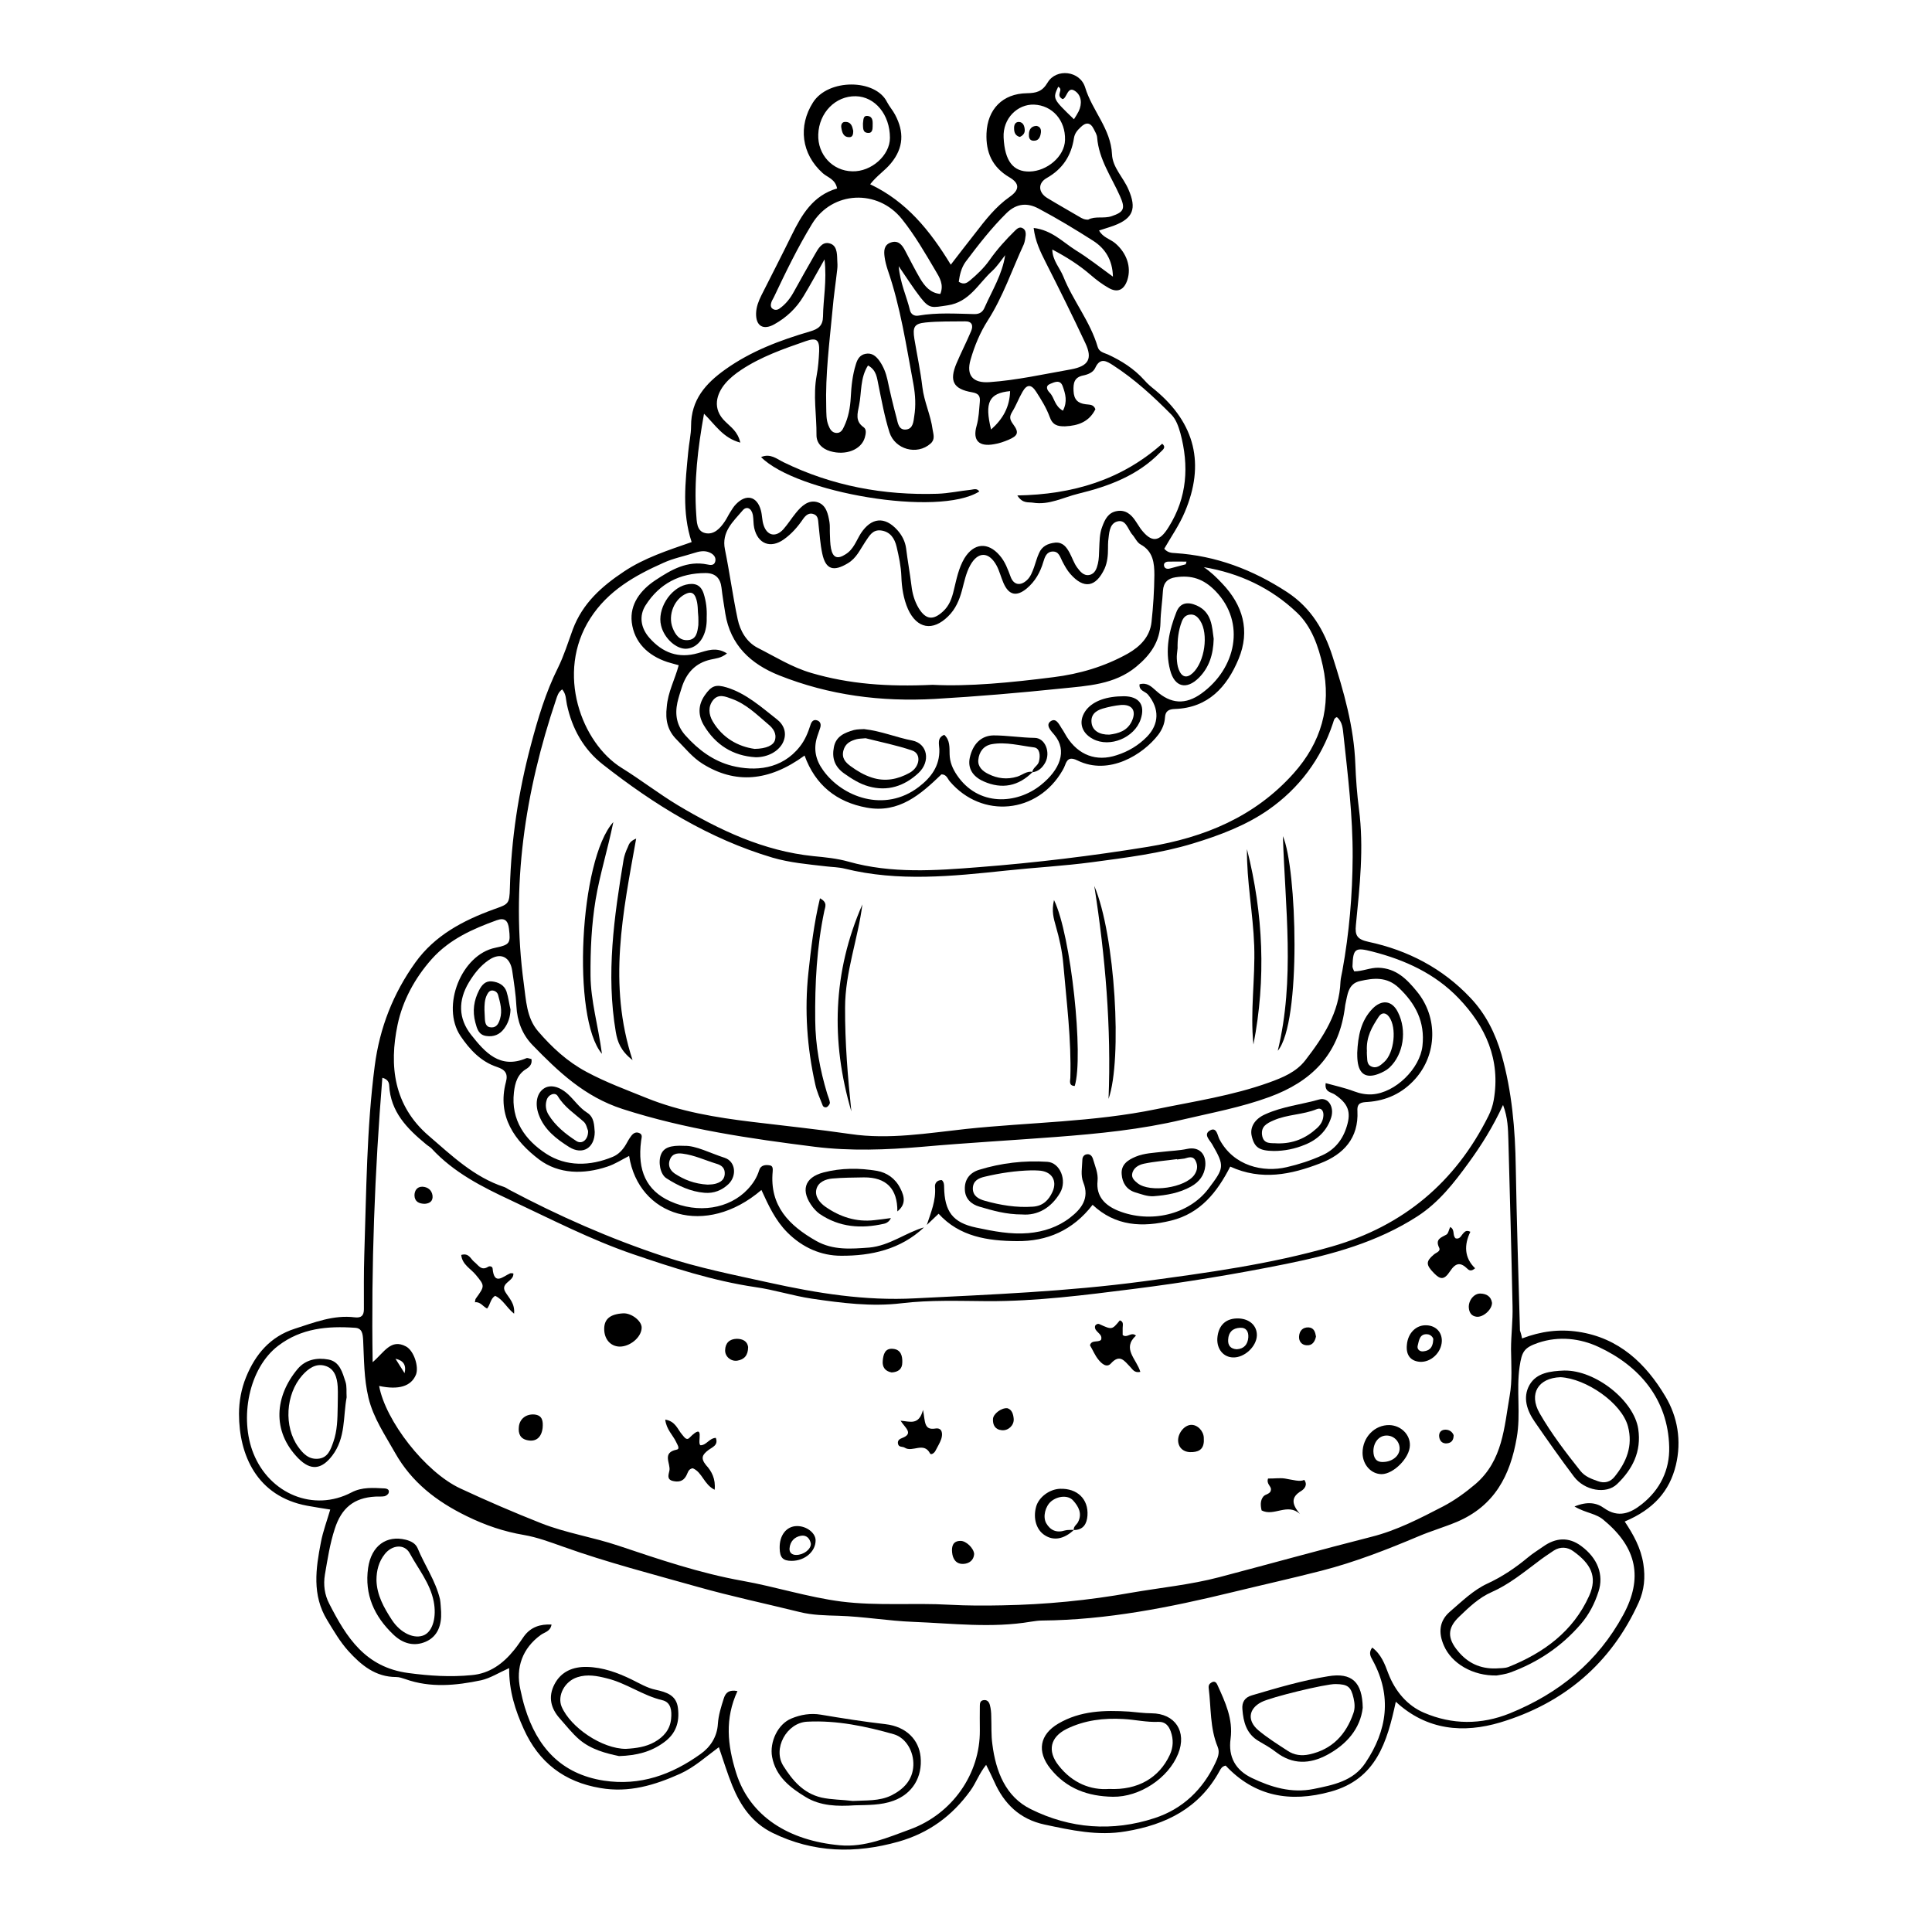 <?xml version="1.0" encoding="UTF-8"?>
<!-- Uploaded to: ICON Repo, www.iconrepo.com, Generator: ICON Repo Mixer Tools -->
<svg fill="#000000" width="800px" height="800px" version="1.1" viewBox="144 144 512 512" xmlns="http://www.w3.org/2000/svg">
 <g>
  <path d="m547.36 498.7c5.039-1.914 9.824-2.519 14.914-1.762 10.781 1.613 17.887 8.414 23.074 17.129 3.223 5.391 4.332 11.738 2.769 18.238-1.664 6.852-5.894 11.688-13.551 14.914 2.316 3.477 4.281 7.004 4.938 11.234 0.555 3.578 0.25 6.902-1.211 10.176-7.356 16.273-19.949 26.801-36.727 31.84-9.621 2.871-19.398 2.168-27.66-5.492-2.316 10.73-5.188 20.504-17.281 23.832-10.781 2.973-20.152 1.258-27.809-6.902-1.008 0.203-1.309 0.855-1.613 1.41-5.391 9.875-14.207 14.258-24.887 16.02-7.406 1.258-14.41-0.301-21.512-1.812-6.551-1.41-10.73-5.492-13.352-11.438-0.605-1.359-1.258-2.672-2.117-4.383-1.863 2.316-2.672 4.785-4.18 6.852-4.836 6.699-11.035 11.234-19.043 13.504-11.438 3.223-22.52 2.973-33.352-2.316-5.441-2.672-8.516-7.203-10.68-12.496-1.309-3.223-2.316-6.551-3.578-10.227-3.477 2.57-6.5 5.34-10.277 7.055-6.75 3.023-13.551 5.09-21.109 3.777-9.621-1.613-16.324-6.801-20.305-15.617-2.266-4.988-3.93-10.125-3.879-16.172-2.719 1.211-4.988 2.672-7.406 3.223-6.699 1.41-13.453 2.066-20.102-0.301-0.754-0.25-1.613-0.555-2.418-0.555-5.492 0-9.27-3.125-12.695-6.902-2.215-2.469-3.879-5.34-5.594-8.16-4.082-6.648-3.023-13.703-1.664-20.707 0.555-2.871 1.613-5.691 2.469-8.613-2.215-0.352-4.18-0.656-6.098-1.008-13.352-2.469-18.086-13.453-18.086-24.336 0-3.273 0.605-6.648 1.863-9.723 2.469-6.098 6.449-10.781 12.898-12.848 5.188-1.664 10.328-3.727 15.922-3.023 1.715 0.203 2.418-0.453 2.418-2.168 0-4.785-0.051-9.621 0.102-14.41 0.555-16.727 0.605-33.453 2.769-50.078 1.309-10.078 4.887-19.195 10.781-27.406 5.141-7.152 12.594-11.082 20.605-14.008 4.031-1.461 4.332-1.309 4.434-5.793 0.352-12.797 2.266-25.391 5.543-37.734 1.863-7.055 3.93-14.008 7.203-20.555 1.613-3.273 2.672-6.75 3.93-10.176 2.621-6.953 7.656-11.387 13.551-15.316 5.441-3.629 11.586-5.594 17.938-7.809-2.621-7.91-1.664-15.922-0.906-23.879 0.203-2.316 0.754-4.586 0.754-6.902 0-6.902 3.828-11.234 9.07-14.965 6.852-4.887 14.559-7.758 22.469-10.078 2.266-0.656 3.375-1.562 3.426-3.93 0.051-4.684 1.059-9.371 0.402-15.164-2.168 3.828-3.777 6.801-5.543 9.723-1.914 3.223-4.535 5.691-7.809 7.508-2.922 1.613-4.887 0.402-4.785-2.973 0.051-1.664 0.656-3.223 1.41-4.734 2.672-5.289 5.391-10.578 8.012-15.922 2.672-5.441 5.644-10.531 12.043-12.395-0.453-2.469-2.519-2.922-3.777-4.031-5.742-5.141-6.551-12.543-2.621-18.742 4.031-6.398 16.625-6.297 19.648-0.102 0.605 1.16 1.512 2.168 2.117 3.324 2.418 4.535 2.316 8.766-1.109 12.898-1.562 1.914-3.68 3.223-5.492 5.543 9.574 4.535 15.82 12.191 21.363 21.312 2.266-2.922 4.332-5.644 6.449-8.312 2.719-3.527 5.441-7.055 9.168-9.672 2.672-1.863 2.672-3.578-0.102-5.188-4.535-2.672-6.246-6.602-6.047-11.637 0.25-6.348 4.231-10.531 10.68-10.629 2.519-0.051 4.082-0.402 5.543-2.871 2.266-3.777 8.566-3.125 9.926 1.359 1.863 6.144 6.801 10.934 7.106 17.684 0.152 3.527 3.023 6.144 4.383 9.371 2.168 4.988 1.258 7.609-3.828 9.523-1.211 0.453-2.469 0.805-3.981 1.309 1.008 1.863 2.973 2.266 4.281 3.375 3.023 2.57 4.332 6.297 3.223 9.723-0.855 2.621-2.57 3.477-4.887 2.168-1.715-0.957-3.324-2.168-4.836-3.477-3.023-2.621-6.348-4.734-10.176-6.75 0.051 2.922 2.016 4.887 2.922 7.152 2.57 6.449 7.152 11.941 9.117 18.691 0.402 1.309 1.613 1.512 2.672 1.965 3.629 1.664 6.953 3.777 9.672 6.801 0.855 1.008 1.914 1.863 2.922 2.672 10.578 8.816 13.199 19.598 7.809 32.293-1.461 3.477-3.629 6.551-5.441 9.723 0.906 1.059 1.914 1.109 2.922 1.16 10.832 0.707 20.504 4.383 29.625 10.328 6.449 4.231 9.875 10.227 12.043 17.027 2.973 9.27 5.691 18.691 6.047 28.566 0.152 3.981 0.453 7.961 0.957 11.891 1.359 10.277 0.203 20.504-0.805 30.73-0.301 2.82 0.352 3.828 3.375 4.484 10.379 2.215 19.598 7.004 26.953 14.812 4.082 4.281 6.648 9.473 8.262 15.062 2.769 9.773 3.629 19.801 3.777 29.926 0.25 14.41 0.707 28.816 1.109 43.176 0.148 0.5 0.348 0.953 0.551 2.113zm-158.5-29.422c-6.195 5.844-14.008 7.559-21.965 7.508-5.238 0-10.176-2.117-14.207-6.144-3.223-3.223-5.039-7.203-6.902-11.285-14.762 12.645-32.547 7.004-35.066-9.02-1.914 0.957-3.727 2.168-5.742 2.82-6.297 2.117-12.898 2.016-18.086-1.863-6.449-4.887-11.234-11.438-8.816-20.555 0.605-2.215-0.203-3.273-2.367-3.981-4.281-1.41-7.254-4.637-9.672-8.211-5.238-7.859 0.25-21.562 9.219-23.375 3.879-0.805 4.082-1.211 3.629-5.039-0.25-2.117-1.109-3.023-3.223-2.266-6.398 2.316-12.543 5.039-17.23 10.277-4.535 5.09-7.758 11.133-9.07 17.434-2.266 10.832-1.059 21.41 8.262 29.422 6.144 5.289 11.992 10.934 19.949 13.551 0.453 0.152 0.855 0.453 1.309 0.707 13.199 7.004 26.801 13 40.961 17.684 9.117 3.023 18.539 4.887 27.91 6.953 12.797 2.82 25.441 4.887 38.742 4.18 20.152-1.008 40.355-1.812 60.355-4.484 16.879-2.266 33.754-4.535 50.18-9.27 18.844-5.441 32.648-16.977 41.414-34.562 0.656-1.309 1.16-2.769 1.41-4.231 1.863-10.68-2.117-19.496-9.32-27.004-6.246-6.5-14.156-10.125-22.824-12.344-4.535-1.16-5.141-0.906-5.289 3.93 0 0.453 0.301 0.906 0.453 1.309 2.266 0 4.231-1.008 6.449-0.957 4.684 0.152 7.508 3.023 10.176 6.297 5.594 6.801 5.391 16.625-0.453 23.176-3.375 3.777-7.609 5.742-12.594 6.098-1.613 0.102-2.871 0.152-2.719 2.418 0.352 7.152-3.68 11.488-9.875 13.855-7.707 2.973-15.566 4.637-23.832 0.855-3.477 6.801-7.91 12.395-15.668 14.309-7.609 1.863-14.762 1.512-20.809-4.18-5.238 6.801-12.09 9.723-20.102 9.621-7.656-0.051-15.164-1.16-20.707-7.254-1.211 1.16-2.168 2.066-3.125 2.973 1.059-3.273 2.469-6.449 2.168-10.078-0.102-1.008 0.605-1.863 1.812-1.812 0.555 0.504 0.605 1.16 0.605 1.812 0.102 6.5 2.266 9.473 8.516 10.781 4.535 0.957 9.117 1.863 13.805 1.461 4.031-0.352 7.859-1.613 11.035-4.082 3.023-2.316 5.238-5.141 3.527-9.371-0.754-1.914-0.301-3.93-0.25-5.894 0-0.707 0.301-1.309 1.008-1.512 1.008-0.25 1.562 0.402 1.812 1.211 0.555 1.914 1.41 3.777 1.211 5.793-0.453 4.231 2.117 6.551 5.441 7.91 8.566 3.477 18.742 1.008 23.879-5.742 4.231-5.594 4.434-5.996 1.059-11.84-0.656-1.16-2.469-2.672-0.504-3.727 1.715-0.906 1.914 1.41 2.418 2.367 3.777 7.152 11.637 8.867 17.836 7.406 3.273-0.754 6.348-1.762 9.371-3.125 3.375-1.512 5.492-4.18 6.551-7.707 1.211-3.879 0.301-6.047-3.176-8.414-0.957-0.656-2.769-0.605-2.418-3.023 2.57 0.707 5.09 1.258 7.508 2.168 1.613 0.605 3.176 0.906 4.836 0.805 6.098-0.402 12.645-6.801 13.301-12.848 0.707-6.348-1.812-11.184-6.297-15.418-3.176-2.973-6.648-2.57-10.227-1.762-3.273 0.707-3.324 3.727-3.93 6.297-0.102 0.504-0.102 1.008-0.203 1.461-1.762 11.84-8.766 18.895-19.902 22.973-7.559 2.769-15.316 4.18-23.023 5.996-10.984 2.621-22.219 3.727-33.453 4.586-11.84 0.906-23.73 1.562-35.621 2.621-9.422 0.805-18.941 1.16-28.312 0-17.18-2.168-34.309-4.637-51.035-10.027-10.078-3.273-16.977-9.875-23.879-16.977-2.719-2.82-4.031-6.348-4.231-10.277-0.152-3.125-0.656-6.246-1.109-9.371-0.555-3.727-3.125-4.988-6.246-2.82-2.215 1.512-3.828 3.578-5.238 5.894-2.871 4.785-2.82 9.574 0.605 13.906 3.629 4.586 7.609 9.168 14.609 6.195 0.352-0.152 0.906 0.152 1.359 0.203 0.25 1.258-0.402 2.016-1.258 2.57-2.418 1.41-3.074 3.68-3.375 6.246-0.855 7.406 3.023 12.695 8.516 16.273 5.34 3.477 11.688 3.324 17.633 0.855 1.512-0.605 2.719-1.863 3.578-3.375 0.402-0.707 0.805-1.461 1.309-2.117 0.504-0.707 1.211-1.211 2.117-0.855 1.059 0.402 0.656 1.258 0.555 2.066-1.059 7.961 1.461 13.199 7.656 16.02 7.356 3.375 15.719 2.066 20.605-3.176 1.41-1.512 2.418-3.074 3.023-5.039 0.402-1.359 1.715-1.512 2.922-1.258 0.707 0.152 0.707 0.906 0.656 1.613-0.855 9.07 4.332 14.309 11.539 18.391 4.484 2.519 9.219 2.117 14.055 1.762 5.43-0.512 9.609-3.938 14.496-5.348zm153.46-32.445c-2.672 5.793-5.742 10.68-9.117 15.316-3.879 5.34-7.91 10.531-13.602 14.207-10.629 6.852-22.57 10.125-34.762 12.594-13.453 2.719-26.953 4.938-40.559 6.648-12.797 1.613-25.594 3.273-38.543 3.223-7.609-0.051-15.215-0.352-22.824 0.555-7.91 0.957-15.82-0.051-23.73-1.211-5.09-0.754-9.977-2.367-15.062-3.074-11.184-1.664-21.867-5.141-32.496-8.766-11.133-3.828-21.562-9.219-32.195-14.207-7.656-3.578-15.164-7.356-21.059-13.754-0.453-0.453-1.059-0.754-1.562-1.211-4.938-4.082-9.32-8.516-9.672-15.516-0.051-0.707-0.301-1.613-1.812-2.016-2.016 24.938-2.973 49.727-2.57 75.371 3.074-2.621 4.836-6.297 8.816-4.18 2.117 1.109 3.477 5.391 2.672 7.457-1.258 3.125-4.586 4.133-9.773 3.023 1.664 9.168 12.191 22.824 21.512 27.156 7.004 3.273 14.156 6.348 21.41 9.219 6.648 2.621 13.703 3.68 20.453 5.945 10.832 3.629 21.613 7.305 32.898 9.32 8.766 1.562 17.281 4.332 26.199 5.492 9.621 1.211 19.195 0.301 28.766 0.855 4.637 0.25 9.27 0.25 13.906 0.152 11.438-0.203 22.824-1.309 34.059-3.324 7.809-1.359 15.77-2.117 23.426-4.133 13.402-3.527 26.801-7.254 40.254-10.68 6.852-1.715 13-4.938 19.145-8.113 2.973-1.562 5.844-3.629 8.516-5.894 7.254-6.246 7.609-15.062 9.07-23.426 0.707-3.981 0.402-8.16 0.352-12.293 0-3.727 0.504-7.559 0.402-11.387-0.301-14.711-0.707-29.473-1.109-44.184-0.098-2.769-0.098-5.691-1.406-9.168zm18.945 106.4c3.426-1.41 5.844-1.008 7.859 0.453 3.777 2.672 7.004 1.309 9.977-1.059 4.836-3.828 7.406-9.07 7.254-15.164-0.301-12.695-7.961-21.512-18.691-26.5-4.836-2.266-10.48-2.973-16.02-1.109-3.777 1.309-4.332 2.316-4.938 6.348-0.906 6.246 0.352 12.543-0.754 18.793-1.715 10.027-5.894 18.086-15.871 22.32-3.375 1.41-6.852 2.418-10.176 3.828-8.363 3.527-16.879 6.852-25.695 9.117-7.859 2.016-15.77 3.777-23.629 5.691-16.574 4.031-33.25 7.356-50.383 7.508-1.008 0-1.965 0.152-2.973 0.301-10.379 1.762-20.859 0.453-31.234 0.051-6.551-0.25-13.148-1.41-19.75-1.613-3.477-0.102-7.004-0.152-10.379-1.008-8.969-2.215-18.035-4.133-26.953-6.648-11.941-3.375-23.93-6.449-35.621-10.629-3.426-1.211-6.902-2.519-10.43-3.125-5.34-0.906-10.227-2.57-15.164-4.988-8.062-3.93-14.609-9.02-18.992-16.777-2.621-4.684-5.742-9.168-7.055-14.609-1.211-5.09-1.16-10.176-1.41-15.266-0.102-1.562-0.203-3.176-2.168-3.273-7.254-0.504-14.207 0.102-20.305 4.734-7.91 5.996-10.328 19.297-6.602 28.566 4.281 10.68 15.922 15.617 25.996 10.328 2.769-1.461 5.793-1.211 8.766-1.059 0.707 0.051 1.359 0.352 1.059 1.211-0.102 0.352-0.656 0.754-1.059 0.855-0.805 0.152-1.664 0.051-2.469 0.102-5.644 0.301-8.969 3.023-10.73 8.516-1.309 3.981-1.914 8.062-2.621 12.141-0.453 2.719-0.102 5.34 1.16 7.758 4.535 8.867 9.523 16.828 20.957 18.34 5.644 0.754 11.133 1.109 16.777 0.555 4.734-0.402 8.312-3.023 11.234-6.648 0.957-1.16 1.762-2.418 2.621-3.629 1.812-2.469 4.281-3.273 7.305-3.125-0.301 1.863-1.863 2.016-2.871 2.769-4.785 3.477-6.699 8.613-5.391 14.41 0.352 1.613 0.707 3.223 1.211 4.836 3.223 10.48 9.574 17.582 20.906 19.348 9.621 1.461 17.984-1.562 25.645-7.055 2.57-1.812 4.383-4.535 4.586-7.961 0.152-2.316 0.855-4.535 1.562-6.75 0.504-1.664 1.512-2.367 3.629-1.965-3.375 7.305-2.672 14.258-0.352 21.664 3.629 11.586 14.008 17.984 27.457 19.195 6.648 0.605 12.645-2.016 18.691-4.231 11.082-4.082 18.539-14.609 18.438-26.25 0-2.168-0.051-4.281 0-6.449 0-0.605 0.051-1.359 0.906-1.512 1.059-0.203 1.562 0.504 1.762 1.309 0.25 0.957 0.352 1.965 0.352 2.922 0.102 2.469-0.051 4.988 0.301 7.457 0.906 7.203 3.527 13.906 10.176 17.18 10.43 5.188 21.664 6.047 32.848 2.367 7.406-2.418 12.746-7.559 16.07-14.609 0.605-1.309 1.258-2.719 0.605-4.281-2.066-4.988-1.715-10.328-2.367-15.516-0.102-0.855 0.203-1.211 0.805-1.562 0.754-0.402 1.211 0 1.512 0.707 2.066 4.535 4.18 9.02 3.477 14.258-0.656 4.785 1.309 8.312 5.644 10.379 5.141 2.469 10.531 4.082 16.324 2.922 5.188-1.059 10.531-2.066 13.754-6.902 5.793-8.613 7.106-17.684 1.965-27.156-0.555-1.008-1.211-2.016-0.152-3.426 2.367 1.762 3.324 4.332 4.281 6.902 1.812 4.684 5.039 8.516 9.473 10.379 7.406 3.176 15.113 3.223 22.723 0.152 13-5.289 23.277-13.602 30.078-26.148 5.238-9.672 3.578-17.734-4.988-24.887-2.16-2.016-4.781-1.918-7.953-3.781zm-268.28-216.54c-1.059 0.754-1.309 1.762-1.613 2.672-8.262 24.484-12.043 49.473-8.566 75.27 0.605 4.332 0.707 9.07 3.777 12.645 3.68 4.281 7.758 8.062 12.848 10.781 5.141 2.769 10.531 4.734 15.871 6.902 8.969 3.629 18.438 5.188 28.012 6.348 8.715 1.059 17.434 1.965 26.098 3.223 10.176 1.512 20.453-0.25 30.684-1.359 16.777-1.762 33.703-1.812 50.332-5.238 10.027-2.066 20.203-3.578 29.875-7.055 3.629-1.309 7.203-2.769 9.621-5.894 4.785-6.195 9.02-12.645 9.32-20.859 0.051-0.957 0.352-1.965 0.504-2.922 1.812-9.977 2.672-20.051 2.719-30.129 0.051-10.781-1.258-21.461-2.418-32.195-0.203-1.762-0.25-3.578-1.762-4.836-0.754 0.25-0.805 0.906-1.008 1.512-3.176 9.621-9.02 17.383-17.18 23.074-5.945 4.133-12.898 6.75-19.852 8.867-8.715 2.672-17.785 3.777-26.801 4.988-7.559 1.008-15.164 1.41-22.723 2.215-14.309 1.512-28.617 3.023-42.875-0.504-1.613-0.402-3.273-0.402-4.938-0.605-4.785-0.555-9.574-0.957-14.207-2.316-16.777-4.988-31.336-14.008-44.941-24.688-5.09-3.981-8.16-9.473-9.523-15.871-0.297-1.305-0.145-2.715-1.254-4.023zm30.883-6.398c-1.16-0.352-2.117-0.555-3.023-0.855-5.141-1.715-8.766-5.188-9.422-10.531-0.555-4.785 2.316-8.516 6.246-11.133 4.18-2.769 8.465-5.289 13.805-4.18 0.707 0.152 1.762 0.352 2.066-0.754 0.301-1.109-0.402-1.914-1.359-2.367-1.461-0.707-2.922-0.352-4.332 0.102-2.672 0.855-5.492 1.41-8.012 2.57-7.609 3.375-14.711 7.406-19.398 14.711-9.32 14.508-2.266 33.102 8.312 39.648 5.039 3.125 9.773 6.801 14.863 9.875 11.133 6.648 22.773 12.141 35.922 13.504 3.125 0.301 6.297 0.605 9.32 1.461 11.438 3.223 23.074 2.367 34.562 1.461 14.965-1.16 29.926-2.973 44.789-5.391 15.012-2.469 28.312-7.961 38.594-19.445 7.305-8.16 10.125-17.734 7.758-28.516-1.16-5.188-2.973-10.43-6.852-14.105-6.902-6.551-15.266-10.48-24.688-12.043 1.812 1.211 3.375 2.719 4.836 4.281 5.543 5.793 7.508 12.543 4.383 20.051-3.074 7.406-8.062 12.949-16.879 13.25-1.562 0.051-2.519 0.504-2.621 2.215-0.102 1.715-0.754 3.223-1.762 4.586-4.031 5.289-13.098 10.934-21.41 6.852-1.812-0.906-2.719-0.555-3.324 1.258-0.152 0.453-0.402 0.906-0.656 1.359-6.602 11.488-21.363 12.898-29.875 2.922-0.605-0.707-0.855-1.863-2.215-1.863-5.492 5.289-11.234 10.379-19.801 8.816-8.012-1.461-13.652-5.996-16.473-13.805-9.523 6.953-18.438 7.559-27.055 2.168-2.719-1.715-4.637-4.18-6.852-6.398-2.418-2.418-3.023-5.238-2.621-8.613 0.301-3.988 2.168-7.312 3.172-11.09zm16.324-58.996c-4.586-1.211-6.648-4.734-9.621-7.656-1.664 9.219-2.672 17.887-2.066 26.652 0.152 1.863 0.051 4.484 2.418 4.988 2.266 0.504 3.93-1.258 5.141-3.074 0.555-0.805 0.957-1.715 1.512-2.57 0.453-0.707 0.855-1.41 1.461-2.016 2.719-2.82 5.594-2.117 6.602 1.613 0.352 1.258 0.301 2.672 0.707 3.879 0.906 2.871 3.223 3.375 5.238 1.16 1.211-1.359 2.168-2.922 3.324-4.332 1.512-1.863 3.375-3.629 5.844-2.82 2.215 0.754 2.719 3.125 3.074 5.289 0.152 0.957 0.051 1.965 0.102 2.973 0.051 1.309 0.051 2.672 0.301 3.981 0.504 2.469 1.715 2.922 3.879 1.512 2.117-1.309 2.82-3.629 4.031-5.543 2.769-4.18 6.297-4.586 9.672-0.855 1.211 1.359 2.066 2.973 2.316 4.836 0.402 3.273 1.008 6.551 1.41 9.824 0.25 2.168 0.805 4.18 1.965 6.098 1.863 2.973 3.777 3.223 6.398 0.805 1.664-1.512 2.367-3.477 2.871-5.644 0.707-2.871 1.258-5.844 2.82-8.465 2.519-4.082 6.246-4.332 9.32-0.754 1.461 1.664 2.168 3.68 2.922 5.691 0.805 2.168 2.57 2.469 4.281 0.906 1.008-0.906 1.461-2.215 1.914-3.426 0.453-1.258 0.754-2.519 1.309-3.727 0.805-1.914 2.418-2.621 4.332-2.82 2.016-0.152 2.973 1.211 3.777 2.672 0.707 1.309 1.16 2.769 2.016 3.93 0.754 1.008 1.715 2.266 3.223 1.965 1.512-0.301 1.965-1.715 2.266-2.973 0.301-1.258 0.301-2.621 0.352-3.93 0.102-1.965 0.051-3.981 0.805-5.894 0.707-1.914 1.562-3.727 3.879-4.133 2.266-0.402 3.777 0.855 4.938 2.621 0.453 0.707 0.906 1.41 1.359 2.066 2.871 3.777 4.938 3.629 7.457-0.504 4.887-7.809 5.391-16.172 3.074-24.836-0.504-1.762-1.109-3.578-2.367-4.887-4.785-4.836-9.773-9.422-15.469-13.098-1.715-1.109-3.426-2.168-4.734 0.707-0.555 1.211-1.965 1.762-3.273 2.016-2.266 0.504-2.57 1.965-2.469 4.082 0.102 2.316 1.16 3.273 3.223 3.527 0.957 0.152 2.066-0.051 2.57 1.309-1.613 3.273-4.484 4.383-8.012 4.535-2.066 0.051-3.375-0.352-4.133-2.57-0.855-2.316-2.168-4.434-3.527-6.551-1.309-2.066-2.469-2.066-3.629-0.051-1.008 1.715-1.664 3.578-2.719 5.289-0.805 1.309-0.754 2.016 0.25 3.375 1.613 2.168 1.211 3.023-1.258 4.082-1.211 0.504-2.469 0.957-3.777 1.16-4.031 0.754-5.793-0.957-4.684-4.836 0.605-2.117 0.656-4.231 0.855-6.348 0.152-1.562-0.301-2.266-2.066-2.57-4.988-0.855-6.047-3.023-4.133-7.609 1.211-2.871 2.672-5.691 3.879-8.566 0.656-1.512 0.25-2.672-1.613-2.621-3.477 0.051-6.953-0.051-10.43 0.301-3.023 0.301-3.477 1.211-2.973 4.383 0.707 4.231 1.613 8.465 2.117 12.746 0.453 3.879 2.215 7.406 2.719 11.285 0.203 1.258 0.707 2.57-0.555 3.68-3.578 3.176-9.422 1.562-10.883-2.973-1.309-4.133-2.066-8.363-2.922-12.543-0.402-1.812-0.453-3.93-2.769-5.188-2.117 3.324-1.664 7.106-2.367 10.578-0.402 2.117-1.109 4.18 1.211 5.793 0.855 0.605 0.555 1.812 0.301 2.769-0.957 3.223-5.09 4.785-9.168 3.578-2.215-0.656-3.629-2.168-3.629-4.231 0.051-5.289-0.957-10.578 0.051-15.871 0.402-2.117 0.555-4.281 0.656-6.398 0.102-2.973-0.656-3.68-3.527-2.672-5.945 2.066-11.891 4.133-17.18 7.656-1.512 1.008-2.973 2.168-4.133 3.527-2.367 2.769-3.629 6.75 0 10.176 1.375 1.406 3.242 2.516 3.945 5.539zm50.938 64.184c9.621 0.504 20.859-0.605 31.992-2.016 6.953-0.855 13.602-2.82 19.75-6.246 3.273-1.863 5.894-4.484 6.297-8.414 0.453-4.133 0.707-8.262 0.754-12.395 0-3.125-0.301-6.297-3.629-8.113-0.957-0.504-1.461-1.762-2.215-2.621-1.211-1.359-1.664-4.281-4.18-3.426-1.965 0.707-1.965 3.176-2.215 5.141-0.051 0.656-0.051 1.309-0.051 1.965 0 1.812-0.152 3.629-0.906 5.34-2.316 4.938-5.492 5.492-9.07 1.41-0.855-0.957-1.512-2.168-2.117-3.324-0.605-1.16-0.906-2.672-2.57-2.621-1.613 0.051-2.066 1.41-2.469 2.719-0.805 2.769-2.168 5.188-4.383 7.055-2.719 2.266-4.785 1.812-6.195-1.461-0.656-1.512-1.059-3.176-1.812-4.586-2.016-3.727-4.938-3.828-7.004-0.051-1.109 2.016-1.562 4.332-2.168 6.602-0.707 2.621-1.715 4.988-3.68 6.902-4.082 4.031-8.262 3.273-10.629-1.914-1.211-2.769-1.664-5.742-1.762-8.715-0.102-2.672-0.656-5.238-1.258-7.809-0.504-2.168-1.664-4.031-4.18-4.332-2.266-0.25-3.074 1.512-4.133 3.023-1.359 2.016-2.316 4.332-4.637 5.691-3.777 2.266-5.844 1.664-6.75-2.57-0.555-2.57-0.707-5.238-1.008-7.859-0.102-0.957-0.051-2.117-1.16-2.57-1.309-0.555-2.215 0.25-2.922 1.258-1.41 2.066-3.023 3.93-5.09 5.391-3.527 2.519-6.902 1.211-7.859-3.023-0.25-1.109-0.152-2.316-0.352-3.426-0.352-1.812-1.664-2.469-2.719-1.211-2.519 2.973-5.644 5.644-4.684 10.328 1.258 6.144 2.066 12.344 3.375 18.488 0.656 3.125 2.367 6.047 5.238 7.559 4.684 2.367 9.117 5.188 14.309 6.699 10.023 2.934 20.148 3.688 32.09 3.133zm-54.465-8.312c-1.664 1.309-3.023 1.309-4.281 1.613-4.133 0.906-6.551 3.629-7.758 7.559-0.402 1.258-0.805 2.519-1.109 3.828-0.707 3.273-0.152 6.195 2.168 8.766 3.375 3.777 7.356 6.75 12.293 8.012 6.047 1.512 13.199 1.008 17.984-5.09 1.359-1.715 2.168-3.68 2.82-5.742 0.25-0.805 0.754-1.562 1.762-1.211 0.906 0.301 1.109 1.109 0.805 2.016-0.25 0.805-0.555 1.562-0.805 2.367-1.008 3.223-0.402 6.098 1.613 8.867 5.039 7.055 16.273 11.336 25.34 4.383 3.223-2.469 5.594-5.543 5.441-10.027-0.051-1.258-0.656-3.023 1.309-3.777 1.562 1.461 1.359 3.375 1.41 5.141 0.051 2.117 0.805 3.828 1.914 5.492 5.644 8.414 15.871 7.809 22.27 2.672 5.039-4.031 7.106-9.07 3.578-13.301-0.805-0.957-2.57-2.672-0.855-3.68 1.512-0.906 2.266 1.309 3.125 2.469 0.352 0.555 0.656 1.16 1.008 1.715 3.074 4.836 7.809 6.699 13.25 4.887 3.023-0.957 5.742-2.57 8.012-4.887 3.273-3.375 3.324-7.457 0.301-11.133-0.707-0.906-2.469-1.008-2.266-2.769 2.016-0.555 3.125 0.605 4.383 1.715 3.879 3.527 7.809 3.777 12.043 0.707 9.07-6.551 11.84-18.691 3.727-27.105-3.223-3.324-6.449-4.281-10.578-3.68-2.066 0.301-3.223 1.359-3.375 3.578-0.152 2.82-0.605 5.594-0.656 8.414-0.102 5.09-2.719 8.664-6.449 11.738-5.742 4.734-12.898 5.039-19.699 5.742-11.184 1.16-22.371 2.117-33.605 2.769-14.309 0.805-28.012-0.957-41.312-6.246-7.559-3.023-12.898-8.012-14.258-16.375-0.352-2.266-0.754-4.586-1.008-6.852-0.301-2.57-1.664-3.879-4.231-3.879-6.801 0-12.191 2.769-15.871 8.516-1.812 2.82-1.309 6.047 1.008 8.664 3.477 3.93 7.656 5.543 12.898 4.031 2.266-0.609 4.734-1.77 7.656 0.094zm56.527-95.27c1.008-2.469-0.203-4.383-1.258-6.144-2.769-4.684-5.492-9.422-8.918-13.703-6.398-8.012-18.488-7.508-23.832 1.309-3.777 6.195-6.953 12.746-10.078 19.348-0.203 0.453-0.504 0.855-0.656 1.309-0.203 0.605-0.352 1.359 0.301 1.812 0.555 0.402 1.258 0.352 1.812-0.051 1.664-1.16 2.871-2.719 3.828-4.484 1.863-3.324 3.68-6.648 5.594-9.926 0.805-1.41 1.812-3.273 3.629-2.922 2.168 0.402 2.215 2.57 2.266 4.434 0.051 0.805 0.102 1.664 0 2.469-0.402 3.629-0.957 7.203-1.258 10.832-0.805 8.566-1.914 17.078-1.664 25.695 0.051 1.664-0.051 3.324 0.605 4.887 0.352 0.906 0.855 1.863 2.016 1.965 1.211 0.102 1.715-0.805 2.117-1.715 1.16-2.418 1.613-5.039 1.762-7.656 0.152-2.973 0.453-5.945 1.359-8.816 0.402-1.359 1.059-2.469 2.519-2.769 1.715-0.352 2.82 0.605 3.727 1.863 1.059 1.512 1.715 3.176 2.117 4.988 0.707 3.375 1.512 6.75 2.418 10.125 0.352 1.359 0.555 3.324 2.57 3.074 1.812-0.203 1.914-2.117 2.117-3.527 0.453-2.769 0.301-5.594-0.203-8.414-1.914-10.227-3.426-20.555-6.852-30.43-0.352-1.109-0.656-2.215-0.805-3.375-0.203-1.512-0.203-3.125 1.562-3.777 2.016-0.754 3.074 0.555 3.879 2.117 1.309 2.469 2.57 4.988 3.981 7.406 1.215 2.012 2.676 3.824 5.344 4.078zm45.746-4.586c-0.102-4.434-2.066-7.457-5.188-9.473-4.734-3.023-9.574-5.945-14.508-8.566-2.922-1.562-5.793-1.461-8.516 1.211-4.031 3.981-7.457 8.414-10.832 12.898-1.16 1.613-1.562 3.477-1.812 5.289 1.41 0.906 2.215 0.25 2.973-0.352 1.914-1.613 3.68-3.273 5.141-5.34 2.016-2.871 4.332-5.441 6.801-7.859 0.605-0.605 1.309-1.16 2.168-0.555 0.605 0.402 0.707 1.109 0.656 1.762-0.102 0.805-0.203 1.664-0.504 2.418-3.125 6.75-5.492 13.855-9.523 20.152-2.066 3.223-3.527 6.75-4.586 10.43-1.211 4.18 0.656 6.246 4.988 5.945 7.254-0.504 14.41-2.117 21.562-3.375 4.785-0.855 5.793-2.871 3.879-6.953-3.375-7.203-6.902-14.309-10.48-21.363-1.461-2.871-2.82-5.691-3.223-9.168 4.785 0.555 7.707 3.727 11.133 5.894 3.375 2.066 6.598 4.637 9.871 7.004zm-6.547-15.113c1.863-1.008 4.133-0.203 6.195-0.906 3.324-1.109 3.68-2.066 2.215-5.34-2.266-5.09-5.594-9.723-6.047-15.516-0.051-0.754-0.555-1.562-0.906-2.266-0.906-1.812-2.117-1.812-3.477-0.453-0.855 0.805-1.562 1.613-1.762 2.871-0.707 4.684-3.023 8.211-7.203 10.578-2.418 1.359-2.266 3.828 0.102 5.289 2.82 1.715 5.691 3.324 8.516 4.988 0.652 0.402 1.359 0.805 2.367 0.754zm-61.617-32.699c-5.34-0.102-9.723 4.332-9.926 10.125-0.203 5.34 3.777 9.672 9.02 9.773 5.039 0.156 9.977-4.227 9.977-8.863 0-6.144-3.93-10.934-9.07-11.035zm47.258 2.219c-4.383-0.152-8.312 3.68-8.062 8.715 0.301 6.297 2.57 9.117 6.902 9.02 4.586-0.102 9.27-3.981 9.371-8.363 0.152-5.238-3.375-9.168-8.211-9.371zm-7.656 39.902c-1.109 1.41-2.117 2.973-3.426 4.18-3.68 3.324-5.996 8.262-11.84 9.117-4.133 0.605-4.734 1.008-7.152-2.066-1.914-2.469-3.578-5.09-5.793-8.312 0.402 4.586 2.117 8.012 2.973 11.637 0.25 1.109 1.16 1.664 2.266 1.461 4.938-0.855 9.926-0.504 14.863-0.402 1.359 0 2.168-0.555 2.672-1.762 2.008-4.531 4.68-8.766 5.438-13.852zm-3.731 46.199c3.176-2.82 4.938-5.996 5.039-10.176-5.594 0.551-6.801 2.969-5.039 10.176zm18.945-87.562c-2.016-1.109 0.453-2.418-1.16-3.273-1.461 3.176-1.461 3.176 4.18 8.613 0.453-0.707 0.906-1.41 1.258-2.117 0.957-2.016 0.754-4.231-1.008-5.391-2.012-1.359-2.113 2.016-3.269 2.168zm0.098 82.574c1.258-2.418 0.656-4.484-0.051-6.449-0.656-1.914-2.215-1.109-3.324-0.656-1.359 0.555-0.855 1.613-0.102 2.367 1.262 1.312 1.211 3.481 3.477 4.738zm32.547 40.707c0.051-0.25 0.152-0.453 0.203-0.707-1.613 0-3.223-0.051-4.785 0-0.656 0-1.359 0.352-1.16 1.16 0.152 0.707 0.906 0.855 1.562 0.656 1.359-0.352 2.769-0.758 4.18-1.109zm-209.43 210.54c0.754 1.211 1.512 2.367 2.418 3.828 0.504-2.215-0.352-3.375-2.418-3.828z"/>
  <path d="m333.39 538.8c-2.871-1.41-3.273-4.637-5.793-5.691-1.258 0.152-1.309 1.309-1.812 2.117-0.805 1.41-2.066 1.562-3.426 1.258-1.762-0.402-1.16-1.715-0.957-2.769 0.352-1.914-2.066-4.734 1.914-5.543 1.008-0.203 0.152-1.359-0.152-2.066-0.855-1.812-2.57-3.273-2.871-5.894 2.769 0.453 3.273 2.621 4.484 3.981 0.504 0.555 1.109 1.664 1.914 0.855 4.434-4.484 1.863 1.512 2.973 1.965 1.613-0.051 2.266-1.863 4.031-1.965 0.754 1.965-0.957 2.469-2.016 3.273-1.562 1.211-2.066 2.117-0.555 3.981 1.461 1.562 2.566 3.629 2.266 6.5z"/>
  <path d="m446.2 507.56c-1.613 0.352-2.066-0.707-2.719-1.359-1.512-1.562-2.719-3.477-5.09-0.855-1.16 1.258-2.519-0.051-3.324-1.059-0.906-1.109-1.461-2.519-2.215-3.777 0.453-1.512 2.016-0.656 2.922-1.41 0.656-1.715-1.965-2.117-1.562-3.727 0.25-0.453 0.754-0.656 1.16-0.453 3.324 1.512 3.324 1.512 5.391-1.008 1.109 0.352 0.754 1.258 0.754 2.016v1.863c1.211 0.957 2.215-0.957 3.527 0.152-3.781 3.469 0.148 6.191 1.156 9.617z"/>
  <path d="m528.32 469.17c1.359 0.707 0.504 2.266 1.461 3.023 1.109 0.25 1.41-0.707 1.914-1.258 0.453-0.453 0.805-1.059 1.965-0.504-1.664 3.426-1.664 6.852 1.258 9.672-0.906 0.805-1.512 0.656-2.016 0.152-1.812-1.762-3.074-1.715-4.637 0.656-1.562 2.367-2.57 2.215-4.281 0.453-2.168-2.215-2.117-3.125 0.051-4.938 0.605-0.504 1.812-0.805 1.359-1.762-1.109-2.266 0.453-2.672 1.914-3.477 0.508-0.258 0.656-1.316 1.012-2.019z"/>
  <path d="m505.09 529.02c0-4.133 3.223-7.457 7.152-7.356 3.023 0.102 5.492 2.519 5.391 5.391-0.051 3.273-4.281 7.559-7.457 7.609-2.82 0-5.086-2.519-5.086-5.644zm5.492 2.418c2.469-0.051 4.434-1.715 4.332-3.727-0.102-1.914-1.715-3.375-3.629-3.273-1.914 0.102-3.324 1.863-3.324 4.18 0.051 1.664 0.656 2.922 2.621 2.82z"/>
  <path d="m280.04 481.46c0.25 2.117-3.578 2.469-2.117 4.938 1.008 1.664 2.57 3.023 2.316 5.742-2.016-1.613-2.973-3.828-5.039-4.734-1.258 0.805-1.258 2.367-2.117 3.375-1.109-0.555-1.812-1.863-3.223-1.664 0.102-0.402 0.051-0.754 0.25-1.008 2.418-3.324 2.367-3.375 0-6.246-1.359-1.664-3.629-2.719-3.879-5.289 2.066-0.605 2.469 1.059 3.426 1.812 1.109 0.855 1.863 2.519 3.727 1.309 0.453-0.25 1.109-0.051 1.16 0.453 0.402 4.637 2.769 2.117 4.637 1.309 0.203-0.098 0.555 0.004 0.859 0.004z"/>
  <path d="m480.05 535.82c1.41 0.051 3.074-0.203 4.434 0 2.117 0.352 4.133 0.957 5.141 0.352 1.008 1.309 0.051 2.418-0.754 2.922-2.973 1.762-2.418 3.68-0.352 6.144-3.324-3.074-6.852 0.754-10.176-0.957-0.301-1.258-0.402-2.621 0.453-3.68 0.555-0.707 1.965-0.605 2.016-1.863 0.094-0.902-1.266-1.457-0.762-2.918z"/>
  <path d="m428.61 549.43c-2.621 2.469-5.391 2.973-7.758 1.41-2.215-1.41-3.125-4.484-2.266-7.559 0.707-2.519 3.527-4.637 6.348-4.734 4.535-0.152 7.559 2.719 7.254 7.106-0.152 2.117-1.059 3.828-3.629 3.828-0.102-0.957 0.754-1.41 1.109-2.066 1.211-2.266 0.152-4.18-1.258-5.742-1.309-1.512-4.082-1.258-5.844 0.203-1.562 1.309-2.266 4.082-1.309 5.793 1.109 1.914 2.769 2.621 4.988 1.914 0.754-0.203 1.559-0.102 2.363-0.152z"/>
  <path d="m388.61 517.64c0.605 3.125 0.203 5.441 3.273 4.938 1.812-0.301 2.016 1.359 1.562 2.769-0.352 1.059-1.008 2.066-1.512 3.074-0.301 0.656-1.211 1.258-1.461 0.754-1.664-3.176-4.637-0.203-6.699-1.512-0.605-0.402-1.664 0-1.812-1.16-0.102-0.805 0.453-1.16 1.109-1.41 3.176-1.211 0.754-2.719-0.402-4.586 2.414 0.156 4.832 1.367 5.941-2.867z"/>
  <path d="m304.12 496.18c0-2.621 1.562-3.93 5.039-4.133 2.215-0.102 4.988 2.066 4.887 3.879-0.102 2.519-3.125 4.988-5.894 4.938-2.422-0.098-4.031-2.012-4.031-4.684z"/>
  <path d="m477.08 497.99c-0.152 2.922-3.324 5.844-6.297 5.742-2.57-0.051-4.332-2.215-4.18-5.039 0.25-3.527 2.316-5.441 5.742-5.289 2.922 0.152 4.836 2.019 4.734 4.586zm-5.34 3.578c1.965-0.102 2.922-1.309 3.074-3.125 0.102-1.512-0.504-2.672-2.215-2.57-1.914 0.102-3.023 1.16-3.125 3.125-0.102 1.512 0.602 2.469 2.266 2.57z"/>
  <path d="m516.83 500.46c0.25-3.223 2.519-5.441 5.34-5.238 2.418 0.152 3.981 1.863 3.93 4.18-0.102 3.074-2.922 5.691-5.844 5.492-2.418-0.199-3.68-1.762-3.426-4.434zm7.004-1.562c0-0.352-0.605-1.258-1.613-1.309-2.016-0.152-2.168 1.664-2.519 3.023-0.25 0.957 0.555 1.613 1.461 1.512 1.41-0.152 2.57-0.707 2.672-3.227z"/>
  <path d="m350.62 554.32c-0.102-3.426 1.762-5.844 4.535-5.894 2.519-0.051 4.938 1.762 4.988 3.727 0.051 2.973-2.82 5.492-6.348 5.492-2.32 0-3.125-0.855-3.176-3.324zm8.262-1.211c-0.25-1.41-1.16-2.367-2.621-2.117-1.715 0.301-2.871 1.512-3.023 3.324-0.102 1.16 0.656 1.762 1.762 1.762 1.969 0.004 3.934-1.508 3.883-2.969z"/>
  <path d="m463.02 525.04c0.203 2.719-0.957 3.629-2.922 3.777-2.215 0.203-3.727-0.957-3.879-2.871-0.152-1.965 1.512-4.18 3.324-4.332 1.816-0.148 3.43 1.664 3.477 3.426z"/>
  <path d="m287.8 522.43c-0.301 2.469-1.715 3.68-3.879 3.273-2.016-0.352-2.621-1.715-2.418-3.578 0.203-2.117 1.914-3.426 4.082-3.273 2.215 0.199 2.367 1.812 2.215 3.578z"/>
  <path d="m342.26 500.96c0 2.215-1.008 3.324-2.871 3.629-1.664 0.25-3.273-1.059-3.223-2.769 0.051-1.914 1.16-2.973 3.074-3.023 1.609 0 2.816 0.652 3.019 2.164z"/>
  <path d="m539.4 489.27c0 1.812-2.367 3.879-4.082 3.68-1.359-0.152-1.965-1.109-2.066-2.367-0.152-1.914 1.359-3.828 3.074-3.777 1.613 0.047 2.824 0.754 3.074 2.465z"/>
  <path d="m402.16 555.83c-0.102 1.613-1.258 2.519-2.82 2.621-1.965 0.102-2.871-1.309-3.023-3.074-0.152-1.562 0.203-3.023 2.215-3.023 1.465-0.051 3.527 1.914 3.629 3.477z"/>
  <path d="m380.3 507.71c-1.715-0.301-2.519-1.41-2.367-3.074s0.555-3.426 2.769-3.176c2.016 0.203 2.469 1.812 2.418 3.578 0 1.812-1.109 2.57-2.82 2.672z"/>
  <path d="m410.93 517.18c1.258 0.352 1.613 1.613 1.715 2.871 0.102 1.715-1.461 3.125-3.125 2.973-1.812-0.152-2.469-1.41-2.367-3.023 0.102-1.309 2.168-2.922 3.777-2.82z"/>
  <path d="m256.61 463.02c-1.613 0-2.719-0.605-2.769-2.215 0-1.258 0.656-2.316 2.066-2.316 1.41 0.051 2.519 0.855 2.719 2.367 0.152 1.461-0.754 2.066-2.016 2.164z"/>
  <path d="m492.75 498.19c-0.301 1.41-1.008 2.469-2.57 2.316-1.309-0.102-2.016-1.16-1.914-2.367 0.102-1.461 0.957-2.418 2.519-2.367 1.461 0.102 1.762 1.258 1.965 2.418z"/>
  <path d="m529.23 524.34c0 1.41-0.656 2.066-1.812 2.168-1.211 0.102-1.863-0.656-2.016-1.715-0.152-1.16 0.504-1.914 1.664-1.914 1.105 0 1.859 0.652 2.164 1.461z"/>
  <path d="m540.66 588.02c-6.398 0.152-11.992-3.223-14.008-7.91-1.512-3.426-1.258-6.551 1.613-9.02 3.125-2.672 6.098-5.644 9.875-7.406 3.93-1.812 7.457-4.18 10.781-6.953 1.258-1.059 2.672-1.914 4.031-2.871 3.324-2.367 6.75-2.621 10.078-0.152 4.383 3.223 6.047 7.656 4.586 12.09-1.008 3.176-2.519 6.098-4.734 8.664-5.09 5.894-11.336 10.078-18.59 12.746-1.367 0.512-2.879 0.66-3.633 0.812zm-0.305-1.863c1.16-0.102 2.367 0 3.426-0.402 9.32-3.727 17.129-9.422 21.363-18.844 2.316-5.141 0.352-8.566-4.231-11.84-1.512-1.109-3.426-1.258-5.141-0.152-1.512 1.008-3.023 2.016-4.434 3.125-3.828 2.871-7.559 5.894-11.992 7.859-3.375 1.461-6.047 4.031-8.664 6.551-3.176 3.023-3.125 5.742-0.301 9.117 2.566 3.125 5.844 4.688 9.973 4.586z"/>
  <path d="m558.5 507.21c8.363-0.152 18.539 8.012 19.648 15.469 0.906 6.047-1.562 10.73-5.594 14.609-2.922 2.82-8.664 1.715-11.438-1.965-3.578-4.734-7.004-9.621-10.379-14.508-2.066-2.973-3.273-6.449-1.41-9.773 1.867-3.281 5.598-3.684 9.172-3.832zm-0.957 1.762c-5.894 0.203-8.465 4.383-5.543 9.523 3.125 5.441 6.953 10.43 10.832 15.316 1.211 1.512 2.922 2.117 4.637 2.719 1.762 0.656 3.324 0.203 4.434-1.211 3.125-3.879 4.887-8.113 3.527-13.301-1.664-6.246-11.137-12.695-17.887-13.047z"/>
  <path d="m438.94 620.16c-6.602-0.102-12.293-2.117-16.574-7.457-3.629-4.535-2.871-9.02 2.117-11.941 5.844-3.426 12.242-3.578 18.742-3.176 1.965 0.152 3.93 0.453 5.945 0.453 6.246 0.051 9.422 4.836 7.055 10.73-2.621 6.504-10.23 11.492-17.285 11.391zm-1.008-2.066c7.656 0.352 13.25-2.973 16.07-9.02 0.957-2.066 1.008-4.133 0.25-6.246-0.555-1.512-1.461-2.57-3.223-2.519-3.176 0.152-6.246-0.605-9.371-0.754-5.141-0.301-10.227 0.301-14.965 2.621-4.383 2.168-5.188 5.844-2.168 9.672 3.684 4.734 8.57 6.598 13.406 6.246z"/>
  <path d="m370.48 622.43c-4.484 0.301-9.07 0.203-13-2.215-4.082-2.469-7.91-5.441-8.867-10.629-0.707-3.93 1.512-8.715 5.141-10.176 2.418-1.008 5.039-1.461 7.758-1.008 5.691 0.957 11.387 1.863 17.129 2.519 5.644 0.656 8.867 4.231 9.32 8.613 0.555 5.391-2.168 9.875-7.203 11.688-3.277 1.207-6.801 1.105-10.277 1.207zm-0.504-1.156c3.477-0.203 7.004 0.102 10.227-1.461 3.223-1.613 5.691-4.082 5.844-7.961 0.152-3.629-1.914-7.305-5.188-8.262-7.457-2.117-15.113-3.727-22.922-3.324-5.492 0.25-9.27 7.203-6.297 11.789 2.367 3.727 5.188 7.152 10.027 8.312 2.766 0.602 5.535 0.551 8.309 0.906z"/>
  <path d="m308.05 609.38c-3.324-0.707-7.356-1.664-10.578-4.434-1.863-1.613-3.375-3.578-5.039-5.441-2.469-2.719-3.223-5.793-1.512-9.117 1.762-3.426 4.938-4.734 8.664-4.637 4.18 0.102 8.062 1.512 11.789 3.324 2.066 1.008 4.133 2.266 6.348 2.719 2.973 0.656 5.543 1.461 5.945 4.887 0.453 3.68-0.504 6.75-3.727 9.07-3.379 2.469-7.106 3.477-11.891 3.629zm1.812-1.914c2.672-0.152 5.289-0.504 7.609-1.812 2.418-1.359 4.133-3.324 4.383-6.195 0.203-2.066 0-4.332-2.316-4.887-5.188-1.211-9.523-4.535-14.711-5.793-2.57-0.656-5.188-1.16-7.809-0.301-3.375 1.059-5.391 4.887-4.18 7.809 2.414 5.586 10.777 11.18 17.023 11.18z"/>
  <path d="m505.14 596.59c-0.656 5.543-4.281 9.723-9.473 12.496-4.535 2.418-9.117 2.621-13.504-0.754-1.41-1.109-3.023-2.016-4.586-2.922-3.273-1.914-4.082-5.09-4.332-8.465-0.152-1.762 0.555-3.125 2.57-3.68 6.648-1.965 13.301-3.93 20.152-5.039 6.301-1.059 9.07 1.562 9.172 8.363zm-7.207-6.297c-2.621-0.051-17.18 3.477-19.648 4.785-3.426 1.762-3.828 4.938-0.754 7.508 2.418 2.016 5.09 3.68 7.707 5.391 1.715 1.16 3.727 1.41 5.742 0.957 6.047-1.309 9.723-5.238 11.688-10.934 0.453-1.258 0.352-2.621 0.051-3.93-0.703-3.074-1.508-3.731-4.785-3.777z"/>
  <path d="m260.9 571.19c0.152 3.426-0.855 6.449-4.031 7.859-3.074 1.359-6.098 0.555-8.613-1.863-5.09-4.836-7.707-10.629-6.699-17.684 0.855-5.894 4.887-8.715 9.977-7.457 1.359 0.352 2.57 0.957 3.125 2.215 1.863 4.535 4.785 8.664 5.945 13.551 0.195 1.062 0.195 2.223 0.297 3.379zm-17.133-8.41c0.102 3.93 1.965 7.254 4.031 10.43 2.367 3.68 6.144 5.289 8.664 4.082 2.266-1.109 3.273-4.836 2.469-8.918-0.957-4.836-4.082-8.566-6.348-12.746-1.41-2.57-4.684-2.215-6.602 0.203-1.609 2.012-2.215 4.379-2.215 6.949z"/>
  <path d="m235.86 514.31c-0.957 5.141-0.203 10.73-3.828 15.469-2.82 3.68-5.691 4.031-8.969 0.707-7.152-7.305-6.144-16.574-0.203-23.68 2.117-2.519 5.141-3.074 8.16-2.519 3.023 0.555 3.727 3.426 4.535 5.894 0.406 1.207 0.207 2.617 0.305 4.129zm-2.367 2.57c0-1.812 0.102-3.629 0-5.441-0.152-2.418-0.855-4.785-3.375-5.492-2.469-0.707-4.434 0.754-6.047 2.57-4.383 4.988-4.887 13.551-1.059 18.895 1.258 1.762 2.769 3.375 5.238 3.176 2.672-0.203 3.375-2.469 4.082-4.434 1.062-2.977 1.109-6.148 1.16-9.273z"/>
  <path d="m306.54 361.86c-1.562 7.559-3.578 13.906-4.684 20.504-1.109 6.699-1.41 13.402-1.359 20.203 0.051 6.699 2.016 13.148 3.023 20.707-8.066-9.422-5.949-51.539 3.019-61.414z"/>
  <path d="m312.59 366.24c-3.477 19.496-7.559 38.543-0.957 58.695-3.125-2.418-3.981-4.785-4.434-7.406-2.621-15.418-0.453-30.582 2.066-45.746 0.203-1.109 0.605-2.215 1.109-3.273 0.301-0.707 0.453-1.562 2.215-2.269z"/>
  <path d="m434 378.79c5.543 13 7.457 45.996 3.777 56.426 0.758-18.941-0.852-37.734-3.777-56.426z"/>
  <path d="m361.3 382.06c2.117 1.109 1.359 2.316 1.16 3.324-2.016 9.574-2.519 19.297-2.418 29.02 0.051 6.648 1.258 13.098 3.176 19.445 0.25 0.805 0.605 1.562 0.707 2.316 0.051 0.352-0.352 0.906-0.707 1.16-0.453 0.301-1.059 0.051-1.211-0.402-0.707-1.812-1.562-3.68-1.965-5.594-2.168-9.723-2.871-19.598-1.812-29.523 0.703-6.496 1.461-13.047 3.07-19.746z"/>
  <path d="m482.62 422.47c4.586-18.895 1.965-37.938 1.359-56.879 3.676 8.312 4.988 49.371-1.359 56.879z"/>
  <path d="m369.62 438.54c-5.492-18.59-4.938-36.93 2.922-54.863-1.16 9.168-4.586 17.938-4.586 27.355-0.047 9.219 0.707 18.34 1.664 27.508z"/>
  <path d="m474.46 369.02c4.332 17.18 5.09 34.41 1.715 51.793-0.906-8.715 0.504-17.434 0.203-26.199-0.305-8.617-2.019-17.082-1.918-25.594z"/>
  <path d="m423.32 382.52c4.535 9.219 7.91 41.562 5.492 49.273-1.613-0.051-1.211-1.309-1.16-2.117 0.301-10.125-1.008-20.152-1.863-30.18-0.301-3.477-1.059-6.852-2.016-10.176-0.504-1.863-1.156-3.777-0.453-6.801z"/>
  <path d="m345.69 265.13c2.469-1.059 4.18 0.504 5.945 1.359 12.898 6.297 26.551 8.816 40.809 8.363 2.973-0.102 5.894-0.754 8.867-1.059 0.754-0.102 1.613-0.453 2.215 0.453-10.832 6.852-48.566 0.305-57.836-9.117z"/>
  <path d="m413.6 275.3c14.66-0.25 27.559-4.082 38.391-13.703 1.211 1.008 0.051 1.664-0.504 2.266-5.996 6.195-13.703 9.02-21.766 10.984-3.93 0.957-7.707 3.074-11.992 2.367-1.258-0.199-2.719 0.305-4.129-1.914z"/>
  <path d="m414.96 465.85c-4.434 0-7.91-1.059-11.387-2.066-2.117-0.605-3.828-2.066-3.879-4.586-0.102-2.672 1.359-4.434 3.777-5.188 5.894-1.812 11.941-2.519 18.086-2.117 3.375 0.203 5.289 4.938 3.375 8.211-2.363 4.031-5.992 6.047-9.973 5.746zm2.316-11.691c-4.133 0.102-8.211 0.707-12.242 1.664-1.762 0.402-3.176 1.109-3.223 3.125 0 2.016 1.562 2.82 3.176 3.273 4.133 1.16 8.363 1.863 12.695 1.562 2.672-0.152 4.231-1.715 5.238-3.93 1.359-3.023-0.25-5.492-3.68-5.644-0.652-0.051-1.309-0.051-1.965-0.051z"/>
  <path d="m381.81 465.04c0.051-5.996-2.922-9.07-8.867-9.02-2.769 0.051-5.594 0.051-8.363 0.301-1.812 0.152-3.777 0.957-4.231 2.871-0.453 1.863 0.855 3.527 2.367 4.586 3.879 2.719 8.211 4.133 13 3.578 1.461-0.152 2.922-0.352 4.383-0.555-0.352 0.805-1.059 1.359-1.863 1.512-5.996 1.359-11.789 0.957-17.027-2.621-0.656-0.453-1.258-1.109-1.762-1.715-3.324-4.281-2.418-7.91 2.82-9.27 4.637-1.211 9.523-1.211 14.207-0.402 2.519 0.453 4.785 1.965 6.098 4.586 1.254 2.371 1.453 4.387-0.762 6.148z"/>
  <path d="m449.72 461.01c-1.715 0.102-3.273-0.555-4.836-1.008-2.316-0.707-3.477-2.519-3.629-4.836-0.203-2.57 1.664-3.777 3.727-4.637 2.316-0.957 4.836-1.008 7.305-1.309 2.117-0.25 4.231-0.301 6.348-0.754 3.125-0.656 5.039 1.309 4.785 4.484-0.25 2.519-1.613 4.281-3.777 5.492-3.066 1.707-6.445 2.312-9.922 2.566zm6.199-9.727v-0.102c-2.922 0.402-5.894 0.605-8.766 1.211-1.41 0.301-2.871 1.109-3.125 2.769-0.152 1.059 0.656 1.762 1.461 2.418 3.273 2.57 12.594 1.211 15.012-2.215 0.805-1.16 1.008-2.418 0.352-3.727-0.707-1.41-1.863-0.906-2.973-0.605-0.652 0.102-1.305 0.152-1.961 0.25z"/>
  <path d="m481.57 449.02c-3.828-0.051-5.141-0.906-5.844-3.93-0.555-2.266 0.707-4.535 3.578-5.793 4.535-2.066 9.523-2.57 14.309-3.93 2.367-0.656 4.031 1.965 3.176 4.734-1.109 3.527-3.578 5.894-6.953 7.254-2.676 1.109-5.445 1.664-8.266 1.664zm0.957-2.016c4.133 0.102 7.508-1.309 10.48-4.031 1.059-0.957 1.664-2.066 1.715-3.426 0.051-1.109-0.555-2.117-1.762-1.613-3.68 1.512-7.758 1.359-11.438 2.973-1.863 0.805-3.324 1.613-3.074 3.828 0.348 2.672 2.516 2.117 4.078 2.269z"/>
  <path d="m503.68 422.97c0.203-4.383 0.957-8.414 3.981-11.586 2.469-2.57 5.238-2.316 6.801 0.855 2.469 4.887 1.461 11.184-2.215 14.66-0.805 0.754-1.914 1.309-2.973 1.715-3.223 1.211-5.09 0.051-5.492-3.375-0.102-0.809-0.102-1.613-0.102-2.269zm2.566-0.352c0-0.051-0.051 0.453 0 0.906 0.152 1.109-0.152 2.469 1.109 3.074 1.461 0.707 2.519-0.301 3.477-1.16 2.672-2.418 3.375-9.07 1.309-11.941-0.906-1.258-2.016-1.211-2.769-0.051-1.711 2.621-3.375 5.289-3.125 9.172z"/>
  <path d="m301.61 443.98c0 4.18-3.176 6.246-6.801 3.981-3.273-2.066-6.551-4.535-8.012-8.516-1.059-2.82-0.605-5.543 1.16-6.852 1.715-1.309 4.281-0.754 6.648 1.461 1.664 1.562 2.973 3.527 4.938 4.785 1.965 1.211 1.914 3.379 2.066 5.141zm-1.766-0.301c-0.25-0.605-0.453-1.762-1.109-2.367-2.418-2.168-5.141-3.879-6.902-6.801-0.707-1.211-2.57-0.453-2.973 1.059-0.402 1.309-0.203 2.672 0.504 3.828 1.812 2.973 4.535 5.141 7.406 7.004 1.516 0.953 3.176-0.457 3.074-2.723z"/>
  <path d="m325.38 447.66c3.023-0.102 6.75 1.914 10.68 3.176 2.871 0.957 3.273 4.734 1.008 6.953-1.762 1.664-3.879 2.519-6.348 2.316-3.727-0.301-7.004-1.863-10.078-3.828-1.715-1.059-2.266-4.383-1.461-6.348 0.711-1.715 2.32-2.473 6.199-2.269zm6.148 10.277c0.352-0.051 1.16 0 1.965-0.203 1.359-0.352 2.469-1.008 2.57-2.57 0.102-1.613-0.805-2.367-2.215-2.769-2.973-0.906-5.793-2.266-8.969-2.672-1.512-0.203-2.719 0.102-3.273 1.41-0.656 1.461-0.25 2.871 1.211 3.879 2.465 1.613 5.184 2.723 8.711 2.926z"/>
  <path d="m279.29 411.54c-0.051 1.914-0.605 3.629-1.715 5.09-1.16 1.562-2.769 2.215-4.734 1.914-2.016-0.301-2.418-1.914-2.871-3.578-0.805-3.023-0.402-5.844 1.008-8.566 0.707-1.359 1.664-2.519 3.426-2.316 1.715 0.203 3.223 0.957 3.828 2.672 0.504 1.613 0.707 3.273 1.059 4.785zm-6.902 0.102c0.051 0.906 0.051 1.562 0.102 2.215 0.051 1.211 0.25 2.418 1.812 2.418 1.359 0 1.863-1.109 2.215-2.266 0.656-2.168 0.051-4.231-0.504-6.297-0.152-0.605-0.656-1.109-1.41-1.211-0.805-0.102-1.211 0.504-1.512 1.059-0.703 1.359-0.703 2.824-0.703 4.082z"/>
  <path d="m344.28 344.68c-6.098-0.352-10.68-3.324-13.754-8.465-1.512-2.57-1.613-5.289 0.25-7.961 1.762-2.519 2.871-2.973 5.844-2.066 5.188 1.613 9.168 5.238 13.301 8.465 1.863 1.461 2.769 3.727 1.512 6.246-1.207 2.269-3.977 3.781-7.152 3.781zm-0.301-2.215c3.125-0.051 4.988-0.957 5.391-2.316 0.504-1.812-0.504-3.176-1.812-4.231-2.973-2.519-5.793-5.34-9.574-6.699-1.664-0.605-3.527-1.461-4.988 0.301-1.41 1.762-1.16 3.828-0.152 5.594 2.621 4.477 6.801 6.746 11.137 7.352z"/>
  <path d="m373 337.22c4.535 0.504 8.516 2.215 12.746 3.023 4.082 0.805 4.938 5.543 1.664 8.613-3.68 3.426-8.16 4.988-13.25 3.527-2.367-0.656-4.484-2.016-6.551-3.477-2.469-1.812-3.176-4.082-2.621-6.902 0.555-2.922 2.871-3.828 5.289-4.535 1.008-0.25 2.016-0.199 2.723-0.25zm0.402 2.418c-1.059 0.102-1.762 0.102-2.367 0.25-1.664 0.453-3.023 1.109-3.527 3.023-0.504 2.016 0.555 3.125 1.914 4.133 1.715 1.258 3.578 2.367 5.644 3.023 3.527 1.16 6.902 0.453 9.977-1.258 2.769-1.512 3.176-5.039 0.754-5.894-4.082-1.41-8.465-2.269-12.395-3.277z"/>
  <path d="m465.64 313.29c-0.102 4.231-1.258 7.656-3.93 10.328-3.273 3.273-6.449 2.469-7.609-2.016-1.41-5.289-0.301-10.48 1.664-15.418 0.957-2.418 2.922-2.82 5.391-1.715 4.031 1.816 4.031 5.644 4.484 8.82zm-9.57 2.519c-0.102 1.059-0.25 1.863-0.203 2.719 0.051 0.957 0.152 1.965 0.504 2.871 0.805 2.117 2.168 2.418 3.727 0.957 3.176-2.973 4.231-10.328 1.965-13.855-0.656-1.008-1.461-1.812-2.82-1.613-1.16 0.152-1.715 0.957-2.066 1.863-0.906 2.371-1.156 4.84-1.105 7.059z"/>
  <path d="m417.68 348.56c-3.727 3.777-8.113 4.684-13 2.519-3.074-1.359-4.231-3.629-3.68-6.246 0.805-3.68 3.023-5.894 6.297-5.945 3.629 0 7.203 0.605 10.883 0.656 2.82 0 4.281 3.879 2.82 6.551-0.754 1.359-1.812 2.367-3.426 2.57 0.102-1.258 1.512-1.715 1.762-2.871 0.402-1.562 0.25-3.527-1.309-3.727-3.68-0.453-7.406-1.512-11.184-0.855-2.215 0.402-3.375 2.066-3.578 4.133-0.203 1.812 1.109 3.023 2.672 3.777 2.418 1.211 4.938 1.512 7.609 0.707 1.359-0.41 2.519-1.57 4.133-1.27z"/>
  <path d="m331.28 307.6v1.008c-0.152 4.082-2.215 7.004-5.238 7.305-2.719 0.25-6.047-2.719-6.852-6.144-1.059-4.281 2.316-9.773 6.602-10.832 2.168-0.504 3.879-0.102 4.684 2.367 0.656 2.062 0.906 4.129 0.805 6.297zm-2.215-0.102c-0.203-1.613 0-3.426-0.707-5.188-0.453-1.109-1.16-1.512-2.316-1.059-3.324 1.309-5.141 5.742-3.777 9.168 0.707 1.812 1.812 3.324 3.93 3.223 2.418-0.102 2.621-2.168 2.871-3.981 0.051-0.652 0-1.309 0-2.164z"/>
  <path d="m441.91 328.51c3.981 0.051 5.644 2.316 4.383 6.098-1.613 4.887-8.16 7.609-12.645 5.238-3.273-1.715-3.981-4.938-1.715-7.809 1.918-2.316 5.344-3.527 9.977-3.527zm-3.93 10.176c2.367-0.301 4.734-0.957 5.945-3.527 1.309-2.769 0.152-4.535-2.871-4.332-1.613 0.152-3.273 0.504-4.836 0.957-1.863 0.555-3.273 1.664-2.922 3.93 0.301 1.914 2.066 3.023 4.684 2.973z"/>
  <path d="m370.12 178.68c0 0.855-0.152 1.613-0.906 1.664-1.715 0.102-2.066-1.258-2.266-2.57-0.102-0.656 0.152-1.41 0.906-1.461 1.762-0.102 2.016 1.258 2.266 2.367z"/>
  <path d="m372.69 176.76c0.152-0.906-0.051-2.266 1.359-2.016 1.41 0.25 1.211 1.664 1.211 2.719 0 0.754-0.102 1.812-1.109 1.762-1.613 0.004-1.41-1.359-1.461-2.465z"/>
  <path d="m418.69 177.36c1.008 0.203 1.258 0.957 1.16 1.762-0.152 1.211-0.605 2.266-2.016 2.168-1.059-0.051-1.211-0.957-1.16-1.762 0.051-1.207 0.602-2.117 2.016-2.168z"/>
  <path d="m414.26 180.29c-1.16-0.301-1.512-1.16-1.512-2.215-0.051-0.906 0.25-1.762 1.258-1.762 1.16 0.051 1.512 1.109 1.562 2.117 0.051 0.898-0.504 1.504-1.309 1.859z"/>
 </g>
</svg>